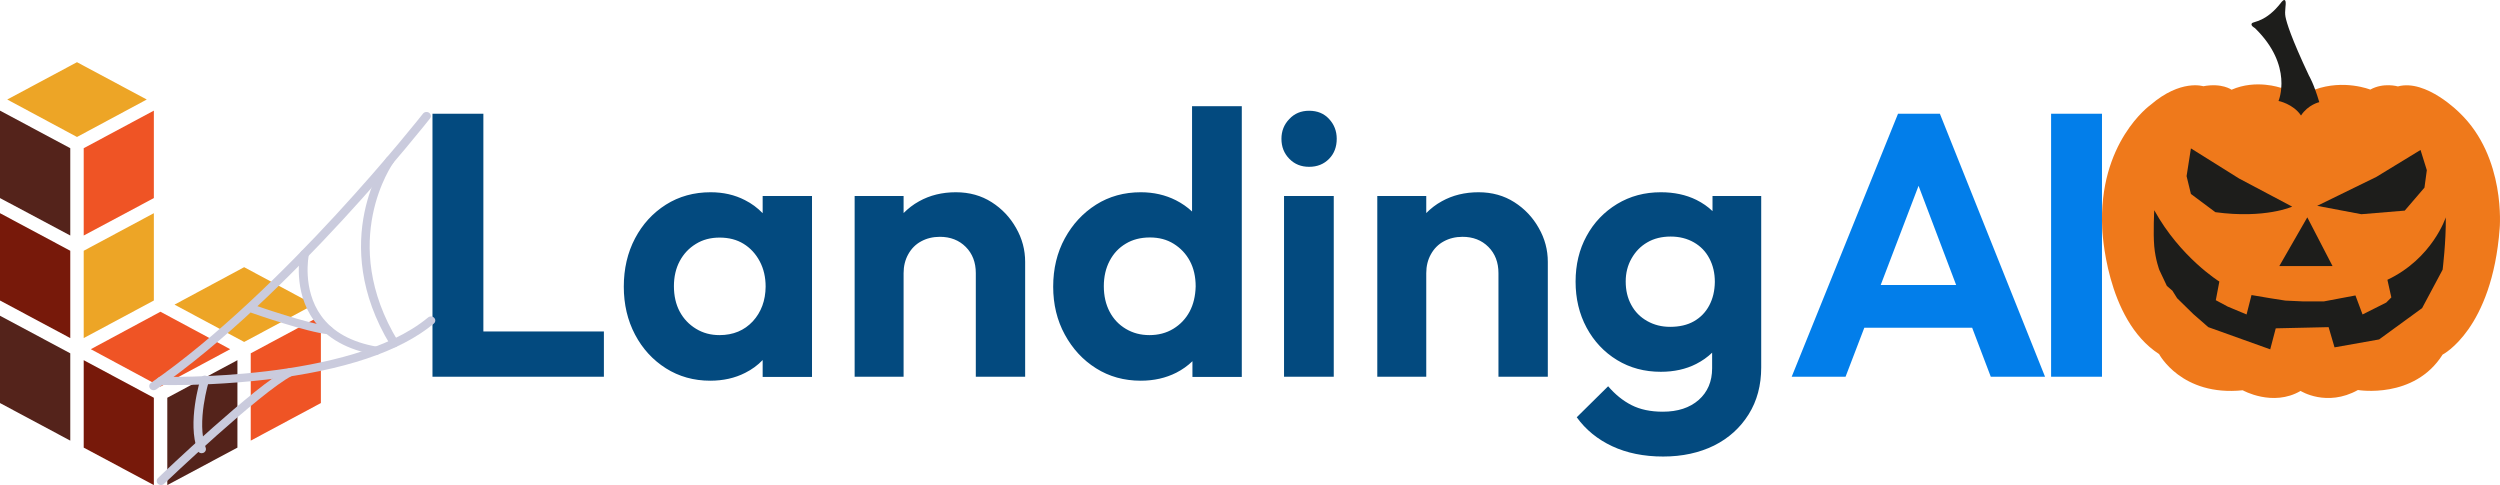 <svg width="201" height="39" viewBox="0 0 201 39" fill="none" xmlns="http://www.w3.org/2000/svg">
<path d="M38.863 9.143H34.771V30.287H37.783H38.863H48.553V26.652H38.863V9.143ZM61.307 17.129C60.903 16.714 60.435 16.361 59.895 16.091C59.075 15.665 58.15 15.457 57.132 15.457C55.793 15.457 54.588 15.79 53.539 16.454C52.49 17.119 51.659 18.022 51.057 19.165C50.454 20.307 50.153 21.605 50.153 23.049C50.153 24.471 50.454 25.759 51.057 26.901C51.659 28.044 52.49 28.947 53.539 29.612C54.588 30.276 55.782 30.609 57.101 30.609C58.14 30.609 59.085 30.401 59.916 29.975C60.456 29.705 60.923 29.363 61.318 28.947V30.308H65.285V15.758H61.318V17.129H61.307ZM60.529 25.832C59.843 26.569 58.95 26.943 57.849 26.943C57.143 26.943 56.52 26.777 55.959 26.434C55.398 26.091 54.962 25.634 54.65 25.053C54.339 24.471 54.183 23.786 54.183 23.007C54.183 22.249 54.339 21.574 54.65 20.992C54.962 20.411 55.388 19.954 55.948 19.611C56.499 19.268 57.132 19.102 57.859 19.102C58.597 19.102 59.241 19.268 59.781 19.601C60.321 19.933 60.757 20.401 61.079 21.003C61.401 21.605 61.557 22.291 61.557 23.049C61.546 24.16 61.204 25.094 60.529 25.832ZM79.732 16.257C78.901 15.727 77.946 15.457 76.855 15.457C75.754 15.457 74.768 15.696 73.895 16.184C73.418 16.444 73.013 16.766 72.649 17.129V15.758H68.713V30.287H72.649V21.958C72.649 21.397 72.774 20.889 73.023 20.442C73.272 19.995 73.615 19.642 74.061 19.404C74.498 19.165 75.007 19.04 75.567 19.04C76.409 19.04 77.105 19.31 77.645 19.85C78.185 20.39 78.455 21.096 78.455 21.958V30.287H82.422V21.055C82.422 20.089 82.183 19.185 81.695 18.334C81.217 17.482 80.563 16.787 79.732 16.257ZM95.841 17.005C95.467 16.652 95.031 16.35 94.543 16.101C93.701 15.675 92.756 15.457 91.718 15.457C90.378 15.457 89.173 15.79 88.124 16.454C87.075 17.119 86.234 18.022 85.611 19.165C84.987 20.307 84.676 21.605 84.676 23.049C84.676 24.471 84.987 25.759 85.611 26.901C86.234 28.044 87.065 28.947 88.124 29.612C89.173 30.276 90.378 30.609 91.718 30.609C92.777 30.609 93.733 30.391 94.574 29.965C95.062 29.716 95.498 29.404 95.872 29.041V30.308H99.84V8.541H95.841V17.005ZM95.644 25.053C95.332 25.634 94.896 26.091 94.335 26.434C93.774 26.777 93.13 26.943 92.413 26.943C91.707 26.943 91.084 26.777 90.523 26.444C89.962 26.112 89.526 25.655 89.215 25.063C88.903 24.471 88.747 23.786 88.747 23.007C88.747 22.249 88.903 21.564 89.215 20.972C89.526 20.38 89.952 19.923 90.513 19.59C91.063 19.258 91.707 19.092 92.455 19.092C93.182 19.092 93.816 19.258 94.366 19.601C94.916 19.944 95.353 20.401 95.664 20.982C95.976 21.564 96.132 22.249 96.132 23.028C96.111 23.796 95.955 24.471 95.644 25.053ZM105.251 8.905C104.607 8.905 104.077 9.123 103.662 9.569C103.236 10.005 103.028 10.545 103.028 11.158C103.028 11.802 103.236 12.332 103.662 12.768C104.087 13.204 104.617 13.412 105.251 13.412C105.915 13.412 106.445 13.193 106.86 12.768C107.276 12.342 107.473 11.802 107.473 11.158C107.473 10.535 107.265 10.005 106.86 9.569C106.455 9.123 105.915 8.905 105.251 8.905ZM103.236 30.287H107.234V15.758H103.236V30.287ZM121.754 16.257C120.923 15.727 119.967 15.457 118.877 15.457C117.776 15.457 116.789 15.696 115.917 16.184C115.439 16.444 115.034 16.766 114.671 17.129V15.758H110.734V30.287H114.671V21.958C114.671 21.397 114.795 20.889 115.045 20.442C115.294 19.995 115.637 19.642 116.083 19.404C116.519 19.165 117.028 19.04 117.589 19.04C118.43 19.04 119.126 19.31 119.666 19.85C120.206 20.39 120.476 21.096 120.476 21.958V30.287H124.444V21.055C124.444 20.089 124.205 19.185 123.717 18.334C123.239 17.482 122.585 16.787 121.754 16.257ZM137.686 15.758V16.974C137.322 16.62 136.886 16.319 136.388 16.07C135.546 15.655 134.591 15.457 133.532 15.457C132.223 15.457 131.06 15.769 130.011 16.402C128.972 17.036 128.152 17.887 127.56 18.978C126.968 20.058 126.677 21.283 126.677 22.644C126.677 24.004 126.968 25.24 127.56 26.34C128.152 27.441 128.972 28.314 130.011 28.947C131.049 29.581 132.223 29.892 133.532 29.892C134.591 29.892 135.546 29.684 136.377 29.259C136.865 29.009 137.291 28.708 137.655 28.355V29.612C137.655 30.671 137.291 31.523 136.575 32.156C135.848 32.789 134.892 33.101 133.687 33.101C132.701 33.101 131.87 32.925 131.174 32.571C130.478 32.218 129.855 31.709 129.294 31.055L126.77 33.548C127.497 34.555 128.442 35.323 129.616 35.874C130.79 36.424 132.161 36.705 133.719 36.705C135.266 36.705 136.627 36.403 137.811 35.822C138.995 35.23 139.919 34.389 140.594 33.309C141.269 32.229 141.601 30.972 141.601 29.549V15.758H137.686ZM137.426 24.554C137.135 25.105 136.72 25.53 136.19 25.832C135.661 26.133 135.017 26.278 134.279 26.278C133.594 26.278 132.981 26.122 132.431 25.811C131.88 25.499 131.454 25.074 131.153 24.513C130.852 23.962 130.707 23.339 130.707 22.633C130.707 21.948 130.862 21.335 131.174 20.785C131.486 20.234 131.901 19.798 132.441 19.487C132.971 19.175 133.604 19.019 134.321 19.019C135.027 19.019 135.64 19.175 136.19 19.487C136.73 19.798 137.146 20.224 137.437 20.785C137.728 21.335 137.873 21.958 137.873 22.664C137.863 23.381 137.717 24.004 137.426 24.554Z" fill="#034A7F"/>
<path d="M152.601 9.143L144.053 30.287H148.384L149.89 26.351H158.562L160.058 30.287H164.42L155.966 9.143H152.601ZM151.209 22.913L154.252 14.938L157.274 22.913H151.209ZM164.908 9.143V30.287H169V9.143H164.908Z" fill="#027EEA"/>
<path d="M0 25.385V32.405L5.65 35.427V28.407L0 25.385Z" fill="#54231B"/>
<path d="M0 17.14V24.16L5.65 27.182V20.162L0 17.14Z" fill="#77190A"/>
<path d="M0 8.894V15.925L5.65 18.936V11.916L0 8.894Z" fill="#54231B"/>
<path d="M20.159 28.407V35.427L25.799 32.405V25.385L20.159 28.407Z" fill="#EF5425"/>
<path d="M6.73 20.162V27.182L12.37 24.16V17.14L6.73 20.162Z" fill="#EDA526"/>
<path d="M6.73 11.916V18.936L12.37 15.925V8.894L6.73 11.916Z" fill="#EF5425"/>
<path d="M11.799 8.001L6.19 5L0.582 8.001L6.19 11.013L11.799 8.001Z" fill="#EDA526"/>
<path d="M6.73 28.958V35.989L12.37 39V31.98L6.73 28.958Z" fill="#77190A"/>
<path d="M13.45 31.98V39L19.089 35.989V28.958L13.45 31.98Z" fill="#54231B"/>
<path d="M7.301 28.075L12.899 31.086L18.508 28.075L12.899 25.063L7.301 28.075Z" fill="#EF5425"/>
<path d="M25.238 24.492L19.63 21.481L14.031 24.492L19.63 27.493L25.238 24.492Z" fill="#EDA526"/>
<g clip-path="url(#clip0_377_161)">
<path d="M12.349 31.375C12.241 31.375 12.136 31.329 12.066 31.241C11.951 31.093 11.986 30.889 12.14 30.78C22.794 23.409 33.898 9.276 34.01 9.135C34.125 8.99 34.341 8.958 34.498 9.066C34.652 9.174 34.687 9.378 34.571 9.526C34.46 9.667 23.293 23.879 12.555 31.313C12.492 31.356 12.419 31.375 12.349 31.375Z" fill="#CACBDD"/>
<path d="M13.874 30.961C13.289 30.961 12.95 30.951 12.94 30.951C12.748 30.944 12.595 30.793 12.602 30.612C12.609 30.435 12.762 30.293 12.95 30.293C12.954 30.293 12.957 30.293 12.961 30.293C13.114 30.297 28.197 30.698 34.416 25.525C34.559 25.406 34.782 25.416 34.908 25.554C35.037 25.689 35.023 25.899 34.877 26.018C32.171 28.269 27.649 29.781 21.44 30.517C18.184 30.901 15.293 30.961 13.871 30.961H13.874Z" fill="#CACBDD"/>
<path d="M31.698 27.921C31.575 27.921 31.46 27.862 31.394 27.756C26.29 19.359 31.018 12.763 31.066 12.697C31.174 12.55 31.394 12.51 31.551 12.615C31.708 12.717 31.75 12.924 31.638 13.072C31.593 13.134 27.12 19.405 31.997 27.428C32.095 27.586 32.036 27.786 31.868 27.875C31.812 27.904 31.753 27.918 31.694 27.918L31.698 27.921Z" fill="#CACBDD"/>
<path d="M30.25 28.529C30.229 28.529 30.208 28.529 30.187 28.522C27.949 28.138 26.282 27.211 25.24 25.762C23.525 23.382 24.114 20.49 24.142 20.365C24.18 20.188 24.358 20.072 24.553 20.109C24.741 20.145 24.863 20.316 24.829 20.496C24.822 20.523 24.274 23.251 25.826 25.397C26.76 26.692 28.273 27.523 30.316 27.875C30.505 27.908 30.63 28.079 30.595 28.256C30.564 28.414 30.417 28.526 30.254 28.526L30.25 28.529Z" fill="#CACBDD"/>
<path d="M26.422 26.876C26.422 26.876 26.398 26.876 26.384 26.876C24.655 26.705 20.429 25.226 20.251 25.163C20.07 25.101 19.979 24.91 20.046 24.739C20.112 24.569 20.314 24.483 20.495 24.546C20.537 24.562 24.815 26.057 26.457 26.218C26.649 26.238 26.788 26.399 26.767 26.58C26.75 26.748 26.597 26.876 26.422 26.876Z" fill="#CACBDD"/>
<path d="M12.951 38.999C12.867 38.999 12.783 38.973 12.717 38.914C12.574 38.792 12.56 38.585 12.689 38.45C13.01 38.115 20.562 30.954 23.149 29.639C23.319 29.553 23.529 29.613 23.619 29.774C23.71 29.935 23.647 30.132 23.476 30.217C20.994 31.48 13.282 38.809 13.202 38.888C13.132 38.96 13.038 38.996 12.944 38.996L12.951 38.999Z" fill="#CACBDD"/>
<path d="M16.211 36.439C16.068 36.439 15.932 36.354 15.883 36.219C15.04 33.984 16.086 30.579 16.131 30.435C16.187 30.261 16.378 30.162 16.563 30.211C16.748 30.264 16.853 30.445 16.8 30.619C16.79 30.652 15.775 33.965 16.539 35.999C16.602 36.17 16.508 36.357 16.326 36.42C16.288 36.433 16.25 36.439 16.211 36.439Z" fill="#CACBDD"/>
</g>
<g clip-path="url(#clip1_377_161)">
<path d="M183.35 7.054C183.35 7.054 181.384 6.353 179.417 7.214C179.417 7.214 178.652 6.651 177.144 6.934C177.144 6.934 175.339 6.339 172.901 8.435C172.901 8.435 168.686 11.43 169.018 18.368C169.018 18.368 169.277 25.685 173.591 28.468C173.591 28.468 175.389 31.888 180.315 31.378C180.315 31.378 182.726 32.738 184.967 31.43C184.967 31.43 187.061 32.759 189.577 31.357C189.577 31.357 194.102 32.127 196.385 28.51C196.385 28.51 200.361 26.492 200.974 18.368C200.974 18.368 201.502 12.662 197.759 9.078C197.759 9.078 195.074 6.332 192.79 6.948C192.79 6.948 191.648 6.608 190.57 7.203C190.57 7.203 188.455 6.353 186.108 7.203C186.108 7.203 185.178 6.608 183.349 7.054H183.35Z" fill="#EF791B"/>
<path d="M185 9.285C184.376 8.35 183.192 8.117 183.192 8.117C183.192 8.117 184.419 5.291 181.289 2.253C181.289 2.253 180.919 2.062 181.046 1.881C181.173 1.701 182.177 1.807 183.429 0.172C183.429 0.172 183.679 -0.158 183.753 0.097C183.827 0.352 183.658 0.873 183.753 1.351C183.848 1.829 184.197 3.018 185.645 6.088C185.645 6.088 186.026 6.704 186.47 8.213C186.47 8.213 185.582 8.404 185.001 9.285L185 9.285Z" fill="#1D1D1B"/>
<path d="M176.15 11.93L180.02 14.351L184.293 16.614C184.293 16.614 182.113 17.601 178.117 17.06L176.15 15.594L175.801 14.16L176.15 11.929V11.93Z" fill="#1D1D1B"/>
<path d="M186.3 16.55L191.058 14.224L194.61 12.057L195.117 13.682L194.927 15.085L193.341 16.933L189.852 17.222L186.3 16.55Z" fill="#1D1D1B"/>
<path d="M185.507 17.474L183.255 21.394H187.537L185.507 17.474Z" fill="#1D1D1B"/>
<path d="M173.201 16.901C173.201 16.901 173.106 18.717 173.201 19.801C173.296 20.884 173.613 21.712 173.613 21.712L174.216 22.987L174.66 23.37L175.04 23.975L176.341 25.25L177.546 26.302L182.526 28.087L182.97 26.398L187.22 26.302L187.696 27.927L191.28 27.291L194.738 24.773L196.387 21.682C196.387 21.682 196.667 19.436 196.641 17.476C196.641 17.476 195.562 20.79 191.947 22.495L192.264 23.913L191.852 24.327L189.949 25.283L189.378 23.754L186.841 24.232H185.16L183.745 24.168L182.527 23.977L181.021 23.722L180.624 25.283L179.102 24.646L178.15 24.136L178.436 22.638C178.436 22.638 175.296 20.695 173.203 16.903L173.201 16.901Z" fill="#1D1D1B"/>
</g>
<defs>
<clipPath id="clip0_377_161">
<rect width="23" height="30" fill="white" transform="translate(12 9)"/>
</clipPath>
<clipPath id="clip1_377_161">
<rect width="32" height="32" fill="white" transform="translate(169)"/>
</clipPath>
</defs>
</svg>
